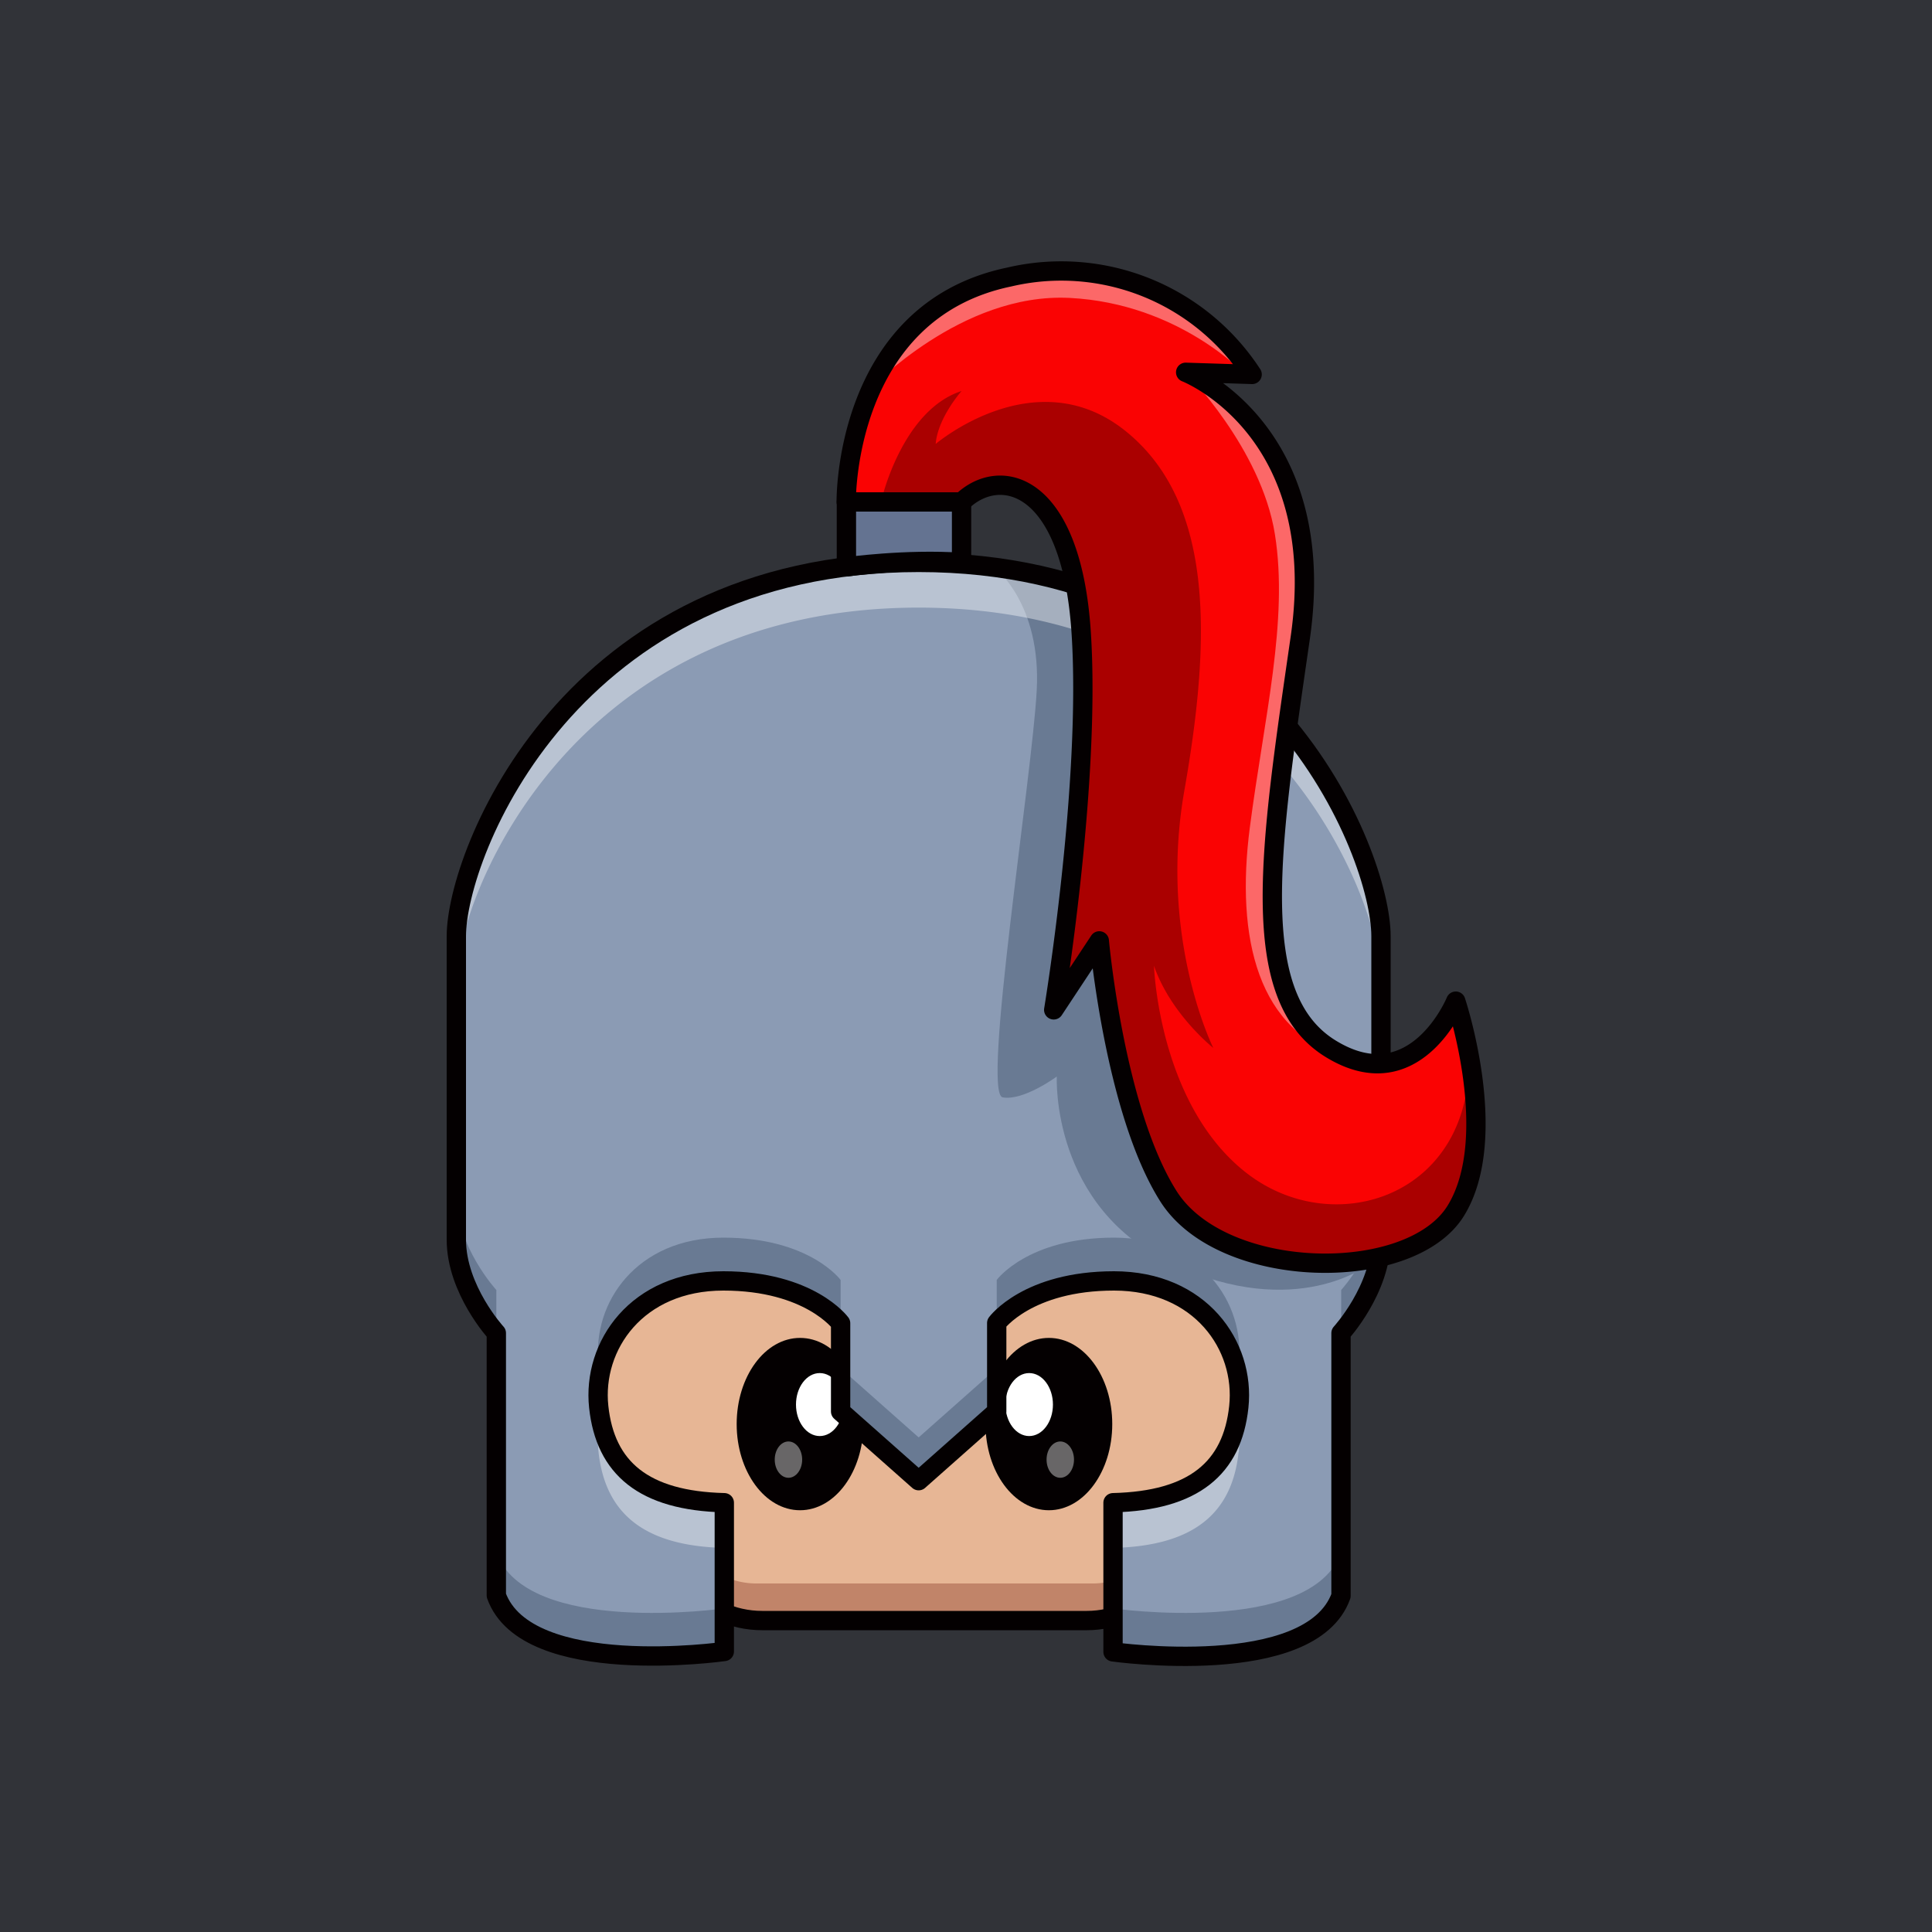 <svg id="a" xmlns="http://www.w3.org/2000/svg" viewBox="0 0 1000 1000"><defs><style>.d{isolation:isolate;opacity:.4}.d,.f,.l,.m,.n{stroke-width:0}.d,.m{fill:#fff}.f{fill:#697a93}.p{fill:none}.l{fill:#c18469}.p{stroke:#040001;stroke-linecap:round;stroke-linejoin:round;stroke-width:10px}.n{fill:#040001}</style></defs><path id="b" d="M0 0h1000.1v1005.3H0V0Z" style="fill:#313338;stroke-width:0"/><g id="c"><path d="M.1 5.3h1000v1000H.1V5.3Z" style="fill:none;stroke-width:0"/><path class="l" d="M329.1 799.8s-54 3.8-65.5-36 30.7-55.5 30.7-55.5 6 50.6 34.8 91.5Z"/><path class="p" d="M329.1 799.8s-54 3.8-65.5-36 32.5-55.5 32.5-55.5 4.3 50.6 33 91.5Z"/><path class="l" d="M628.3 799.8s54 3.8 65.5-36-30.6-55.5-30.6-55.5-6.1 50.6-34.9 91.5Z"/><path d="M661.3 717.6V716c-1.3-66.1-66.9-86.8-146.7-86.8h-72.2c-79.9 0-145.5 20.7-146.7 86.8v2.8c.9 75.7 59.2 107.8 80.7 117 4.7 2 9.7 3 14.9 3h174.4c5.1 0 10.2-1 14.9-3 21.4-9.2 79.8-41.3 80.7-117v-1.2Z" style="fill:#e7b695;stroke-width:0"/><path class="l" d="M580.6 816.6c-4.7 2-9.8 3-15 3H391.4a39 39 0 0 1-15-3c-20.5-8.9-75-38.7-80.2-108-.2 2.5-.4 4.9-.4 7.3v2.8c.9 75.7 59.2 107.8 80.7 117 4.7 2 9.8 3 14.9 3h174.4c5.1 0 10.2-1 14.9-3 21.4-9.2 79.8-41.3 80.7-117V716c0-2.4-.2-4.8-.4-7.2-5.3 69.2-59.8 99-80.3 107.9l-.1-.1Z"/><ellipse class="n" cx="414.1" cy="737.1" rx="32.8" ry="44.6"/><ellipse class="m" cx="424.3" cy="727" rx="12.3" ry="16.3"/><ellipse class="d" cx="408.1" cy="755.5" rx="7.1" ry="9.4"/><ellipse class="n" cx="542.9" cy="737.1" rx="32.8" ry="44.6"/><ellipse class="m" cx="532.7" cy="727" rx="12.3" ry="16.3"/><ellipse class="d" cx="548.8" cy="755.5" rx="7.1" ry="9.4"/><path class="p" d="M661.3 717.6v-.7h0v-1c-1.3-66.1-66.9-86.8-146.7-86.8h-72.2c-79.9 0-145.5 20.7-146.7 86.8v1h0v1.8h0c.8 71.2 52.6 103.8 76.5 115.1 7 3.3 14.6 5 22.3 5h168c7.6 0 15.2-1.7 22.2-5 24-11.3 75.7-43.9 76.6-115h0v-1.2h0Z"/><path d="M475.5 291.1c-180.7 0-239.3 151-239.3 193.5v157c0 25.9 20.7 48.4 20.7 48.4v135.8c15.6 43.6 118 29 118 29v-77c-41.7-1-61.6-17.9-65-49.6s19.8-65.2 64.5-65.2 60.7 21.9 60.7 21.9v45.7l40.4 35.8 40.4-35.8v-45.8s16-21.8 60.7-21.8 68 33.5 64.6 65.2-23.3 48.6-65.1 49.6V855s102.4 14.5 118-29V690s20.7-22.6 20.7-48.4v-157c0-42.5-58.6-193.5-239.3-193.5Z" style="fill:#8b9bb4;stroke-width:0"/><path class="f" d="M514.6 293.6s24.5 18.4 22 63.9S508.1 566.3 519 568c10.8 1.9 28-10.8 28-10.8s-3.4 67.9 60.4 97.3 101 0 101 0-75.6-5.4-98-42.3-37-133.5-39-131.6-19.5 10.3-19.5 10.3 18.4-97 15-133.8-11.5-55.7-11.5-55.7l-40.8-7.9v.1Z"/><path class="d" d="M309.8 751.6c3.5 31.7 23.4 48.6 65.1 49.6v-23.4c-39.2-1-59-15.8-64.2-43.9a57.5 57.5 0 0 0-.9 17.7Zm165.7-460.5c-180.7 0-239.3 151-239.3 193.5V508c0-42.5 58.6-193.5 239.3-193.5s239.3 151 239.3 193.5v-23.4c0-42.5-58.6-193.5-239.3-193.5Zm165.7 460.5c.6-5.9.4-11.9-.8-17.7-5.2 28-25.1 43-64.3 44v23.3c41.8-1 61.6-17.9 65-49.6h.1Z"/><path class="f" d="M576.6 640.6c-44.7 0-60.7 21.9-60.7 21.9v22.4s16-21.9 60.7-21.9c36.6 0 58.9 22.5 63.9 48l.7-5.2c3.4-31.7-19.9-65.2-64.6-65.2Zm-.6 191.9V855s102.5 14.5 118.2-29.1v-22.4c-15.7 43.6-118.2 29-118.2 29ZM694.2 690s20.6-22.6 20.6-48.4v-22.4c0 25.9-20.6 48.5-20.6 48.5V690Zm-319.8-49.4c-44.7 0-68 33.5-64.6 65.2l.8 5.2c5-25.5 27.2-48 63.8-48 44.8 0 60.7 21.9 60.7 21.9v-22.4s-16-21.9-60.7-21.9ZM256.9 803.4v22.4c15.6 43.6 118 29 118 29v-22.3s-102.4 14.6-118-29v-.1Zm178.2-95.2v22.4l40.4 35.8 40.4-35.8v-22.4L475.5 744l-40.4-35.8Zm-198.9-89v22.4c0 25.9 20.7 48.4 20.7 48.4v-22.3s-20.7-22.6-20.7-48.5Z"/><path class="p" d="M475.5 291.1c-180.7 0-239.3 151-239.3 193.5v157c0 25.9 20.7 48.4 20.7 48.4v135.8c15.6 43.6 118 29 118 29v-77c-41.7-1-61.6-17.9-65-49.6s19.8-65.2 64.5-65.2 60.7 21.9 60.7 21.9v45.7l40.4 35.8 40.4-35.8v-45.8s16-21.8 60.7-21.8 68 33.5 64.6 65.2-23.3 48.6-65.1 49.6V855s102.4 14.5 118-29V690s20.7-22.6 20.7-48.4v-157c0-42.5-58.6-193.5-239.3-193.5h0Z"/><path d="M438 259.8s-1.5-98.5 84.3-116.4a117.9 117.9 0 0 1 125.8 50.4l-34.4-1.1s75 29 59.3 137.5c-15.7 108.6-28 185.7 15.7 212.6s64.8-24.6 64.8-24.6 23.5 70.4 0 108.5-120.8 36.5-148.7-7.5S569 487 569 487l-23.6 35.7s19.4-117.2 14.2-195.6-42.5-86.3-61.9-67.2" style="fill:#fa0303;stroke-width:0"/><path class="d" d="M613.7 192.7s39.1 39.2 46.2 83.9-5.6 94.8-13 151.8 4 106.6 50.4 118.9c0 0-40.7-16-38.9-79S671.3 342 671.3 342s13.6-44.7-4.6-90.5-53-58.8-53-58.8Z"/><path class="d" d="M452 199.1c-1.2 2.7 45-47.8 101.7-44.9s90.6 39.5 90.6 39.5-17.2-40-77-52S464.7 171 452 199v.1Z"/><path d="M456.7 257.2s10.8-45.1 41-54.8c0 0-12.3 13.8-13.4 27.4 0 0 51.8-44.2 98.4-6.6S626.4 333 613 409.3s15 133.1 15 133.1-22-17.4-30.7-42.5c0 0 2.3 72 48.1 107.4s118 11.3 114.8-62.8c0 0 20.3 82.6-32.9 102.1s-110.7.6-127.8-36.7-29-122.7-29-122.7l-25.1 35.5s14.8-92.4 14.2-130.9 4-86.5-13-119.7-41.7-18.8-45-16.5a92.3 92.3 0 0 1-6.6 4.2h-29.7l-8.6-2.6Z" style="fill:#a00;stroke-width:0"/><path d="M438.1 293.4v-33.6h59.6v31.3" style="fill:#647391;stroke-width:0"/><path class="p" d="M438 259.8s-1.5-98.5 84.3-116.4a117.9 117.9 0 0 1 125.8 50.4l-34.4-1.1s75 29 59.3 137.5c-15.7 108.6-28 185.7 15.7 212.6s64.8-24.6 64.8-24.6 23.5 70.4 0 108.5-120.8 36.5-148.7-7.5S569 487 569 487l-23.6 35.7s19.4-117.2 14.2-195.6-42.5-86.3-61.9-67.2"/><path class="p" d="M497.7 291.1v-31.3h-59.6v33.6s30.7-4.3 59.6-2.3h0Z"/></g></svg>
